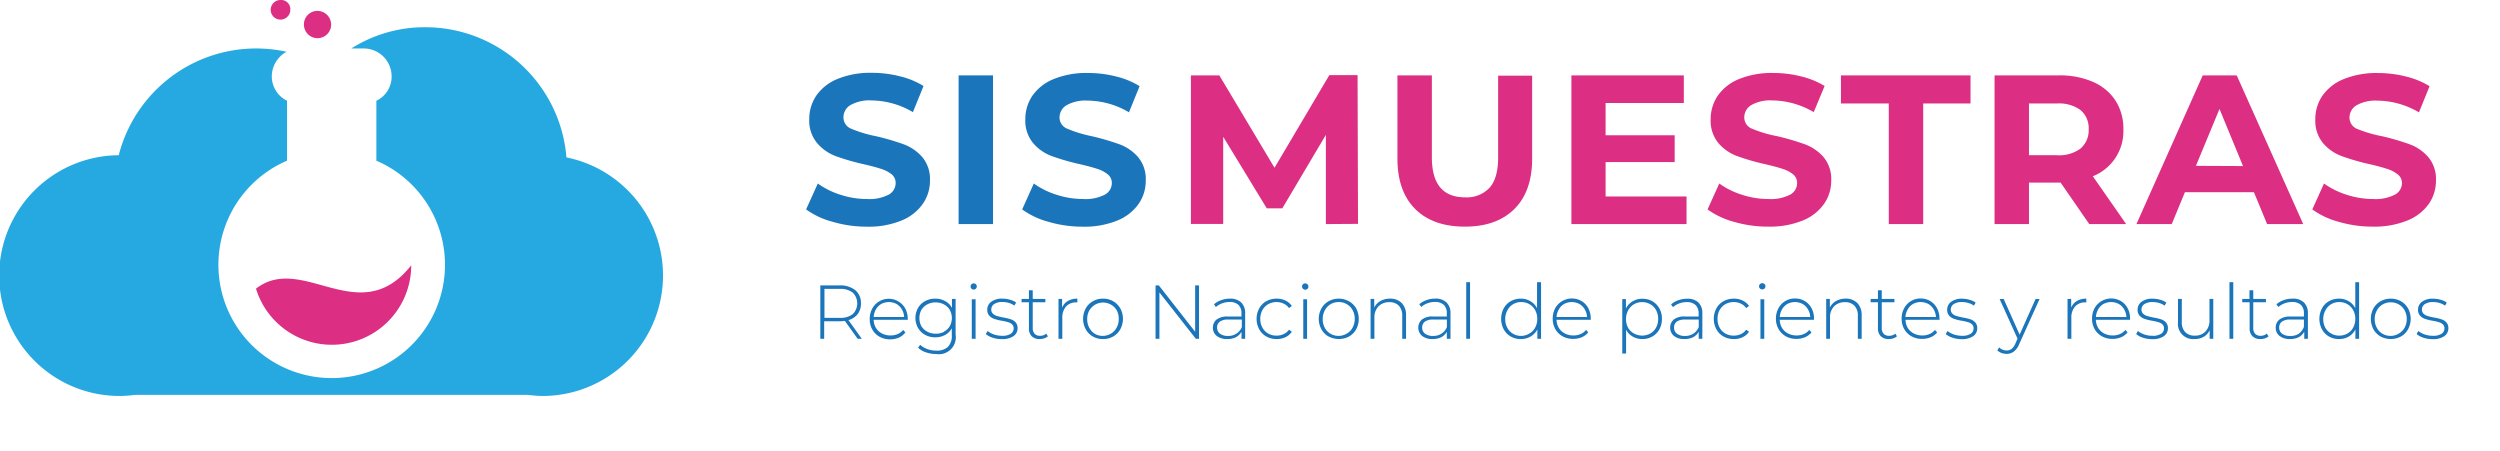 <svg xmlns="http://www.w3.org/2000/svg" viewBox="0 0 459 82.81"><g id="b616e01e-b60a-48b7-bdcd-1625e6765206" data-name="Layer 2"><g id="abc0907c-bb5c-483f-9bff-e7332901eef5" data-name="Layer 1"><g style="isolation:isolate"><path d="M152.9,40.73A14.66,14.66,0,0,1,148,38.45l2.15-4.76a14.52,14.52,0,0,0,4.17,2.07,15.65,15.65,0,0,0,4.84.78,7.78,7.78,0,0,0,4-.8,2.42,2.42,0,0,0,1.28-2.13A2,2,0,0,0,163.7,32a6,6,0,0,0-1.95-1c-.79-.26-1.86-.55-3.22-.86a42,42,0,0,1-5.1-1.48A8.29,8.29,0,0,1,150,26.24a6.42,6.42,0,0,1-1.42-4.37,7.61,7.61,0,0,1,1.29-4.31,8.69,8.69,0,0,1,3.88-3.06,15.89,15.89,0,0,1,6.33-1.13,20.73,20.73,0,0,1,5.11.63,14.89,14.89,0,0,1,4.37,1.79l-1.95,4.8a15.22,15.22,0,0,0-7.57-2.15,7.08,7.08,0,0,0-3.91.86,2.61,2.61,0,0,0-1.27,2.26,2.22,2.22,0,0,0,1.46,2.09A23.24,23.24,0,0,0,160.8,25a44.56,44.56,0,0,1,5.11,1.49,8.42,8.42,0,0,1,3.41,2.34,6.25,6.25,0,0,1,1.42,4.32,7.35,7.35,0,0,1-1.31,4.27,8.76,8.76,0,0,1-3.92,3.07,16,16,0,0,1-6.35,1.13A22.12,22.12,0,0,1,152.9,40.73Z" style="fill:#1b75bb"/><path d="M176,13.84h6.32v27.3H176Z" style="fill:#1b75bb"/><path d="M192.52,40.73a14.7,14.7,0,0,1-4.85-2.28l2.14-4.76A14.52,14.52,0,0,0,194,35.76a15.75,15.75,0,0,0,4.84.78,7.78,7.78,0,0,0,4-.8,2.41,2.41,0,0,0,1.29-2.13,2,2,0,0,0-.77-1.62,5.79,5.79,0,0,0-1.95-1c-.79-.26-1.86-.55-3.21-.86a42.28,42.28,0,0,1-5.11-1.48,8.19,8.19,0,0,1-3.41-2.38,6.42,6.42,0,0,1-1.43-4.37,7.61,7.61,0,0,1,1.29-4.31,8.75,8.75,0,0,1,3.88-3.06,15.91,15.91,0,0,1,6.34-1.13,20.85,20.85,0,0,1,5.11.63,14.83,14.83,0,0,1,4.36,1.79l-1.95,4.8a15.21,15.21,0,0,0-7.56-2.15,7.1,7.1,0,0,0-3.92.86,2.61,2.61,0,0,0-1.27,2.26A2.22,2.22,0,0,0,196,23.65,23.47,23.47,0,0,0,200.42,25a44.56,44.56,0,0,1,5.11,1.49,8.42,8.42,0,0,1,3.41,2.34,6.25,6.25,0,0,1,1.42,4.32,7.42,7.42,0,0,1-1.3,4.27,8.82,8.82,0,0,1-3.92,3.07,16,16,0,0,1-6.36,1.13A22.18,22.18,0,0,1,192.52,40.73Z" style="fill:#1b75bb"/></g><g style="isolation:isolate"><path d="M243.43,41.14l0-16.38-8,13.49h-2.85l-8-13.14v16h-5.93V13.84h5.22L234,30.8l10.06-17h5.19l.08,27.3Z" style="fill:#dc2e82"/><path d="M259.83,38.37q-3.25-3.24-3.26-9.24V13.84h6.32V28.89q0,7.34,6.09,7.34a5.72,5.72,0,0,0,4.52-1.78q1.56-1.77,1.56-5.56v-15h6.24V29.13q0,6-3.26,9.24t-9.1,3.24Q263.09,41.61,259.83,38.37Z" style="fill:#dc2e82"/><path d="M309.65,36.07v5.07H288.51V13.84h20.64v5.07H294.79v5.93h12.68v4.91H294.79v6.32Z" style="fill:#dc2e82"/><path d="M318.37,40.73a14.76,14.76,0,0,1-4.86-2.28l2.15-4.76a14.52,14.52,0,0,0,4.17,2.07,15.65,15.65,0,0,0,4.84.78,7.78,7.78,0,0,0,4-.8,2.42,2.42,0,0,0,1.28-2.13,2,2,0,0,0-.76-1.62,6,6,0,0,0-1.95-1c-.79-.26-1.86-.55-3.22-.86a42,42,0,0,1-5.1-1.48,8.29,8.29,0,0,1-3.42-2.38,6.42,6.42,0,0,1-1.42-4.37,7.61,7.61,0,0,1,1.29-4.31,8.69,8.69,0,0,1,3.88-3.06,15.86,15.86,0,0,1,6.33-1.13,20.73,20.73,0,0,1,5.11.63A14.89,14.89,0,0,1,335,15.79l-2,4.8a15.22,15.22,0,0,0-7.57-2.15,7.08,7.08,0,0,0-3.91.86,2.61,2.61,0,0,0-1.27,2.26,2.21,2.21,0,0,0,1.46,2.09A23.24,23.24,0,0,0,326.27,25a43.72,43.72,0,0,1,5.1,1.49,8.39,8.39,0,0,1,3.42,2.34,6.25,6.25,0,0,1,1.42,4.32,7.35,7.35,0,0,1-1.31,4.27A8.79,8.79,0,0,1,331,40.48a16.11,16.11,0,0,1-6.36,1.13A22.12,22.12,0,0,1,318.37,40.73Z" style="fill:#dc2e82"/><path d="M346.78,19H338V13.84h23.79V19H353.1V41.14h-6.32Z" style="fill:#dc2e82"/><path d="M383.59,41.14l-5.26-7.61h-5.81v7.61H366.2V13.84H378a15.1,15.1,0,0,1,6.3,1.21,9.31,9.31,0,0,1,4.11,3.43,9.48,9.48,0,0,1,1.44,5.27,8.88,8.88,0,0,1-5.61,8.61l6.12,8.78ZM382,20.22A6.63,6.63,0,0,0,377.67,19h-5.15V28.5h5.15A6.58,6.58,0,0,0,382,27.26a4.38,4.38,0,0,0,1.48-3.51A4.34,4.34,0,0,0,382,20.22Z" style="fill:#dc2e82"/><path d="M413.82,35.29H401.15l-2.42,5.85h-6.48l12.17-27.3h6.24l12.21,27.3h-6.63Zm-2-4.8L407.5,20l-4.33,10.45Z" style="fill:#dc2e82"/><path d="M429.4,40.73a14.76,14.76,0,0,1-4.86-2.28l2.15-4.76a14.52,14.52,0,0,0,4.17,2.07,15.7,15.7,0,0,0,4.84.78,7.78,7.78,0,0,0,4-.8A2.42,2.42,0,0,0,441,33.61,2,2,0,0,0,440.2,32a5.79,5.79,0,0,0-1.95-1c-.79-.26-1.86-.55-3.21-.86a41.74,41.74,0,0,1-5.11-1.48,8.29,8.29,0,0,1-3.42-2.38,6.47,6.47,0,0,1-1.42-4.37,7.61,7.61,0,0,1,1.29-4.31,8.75,8.75,0,0,1,3.88-3.06,15.91,15.91,0,0,1,6.34-1.13,20.71,20.71,0,0,1,5.1.63,14.89,14.89,0,0,1,4.37,1.79l-1.95,4.8a15.21,15.21,0,0,0-7.56-2.15,7.1,7.1,0,0,0-3.92.86,2.61,2.61,0,0,0-1.27,2.26,2.22,2.22,0,0,0,1.46,2.09A23.47,23.47,0,0,0,437.3,25a44.56,44.56,0,0,1,5.11,1.49,8.42,8.42,0,0,1,3.41,2.34,6.25,6.25,0,0,1,1.42,4.32,7.42,7.42,0,0,1-1.3,4.27A8.82,8.82,0,0,1,442,40.48a16.08,16.08,0,0,1-6.36,1.13A22.12,22.12,0,0,1,429.4,40.73Z" style="fill:#dc2e82"/></g><rect x="149" y="51.81" width="310" height="31" style="fill:none"/><g style="isolation:isolate"><path d="M157.46,62.2l-2.34-3.28a6.55,6.55,0,0,1-1,.07h-2.8V62.2h-.71V52.4h3.51a4.4,4.4,0,0,1,2.9.87,3,3,0,0,1,1.05,2.43,3.16,3.16,0,0,1-.59,1.95,3.2,3.2,0,0,1-1.71,1.12l2.46,3.43Zm-3.29-3.84a3.65,3.65,0,0,0,2.4-.69,2.78,2.78,0,0,0,0-3.94,3.65,3.65,0,0,0-2.4-.69h-2.8v5.32Z" style="fill:#1b75bb"/><path d="M166.69,58.71H160.4a3.07,3.07,0,0,0,.44,1.52,2.73,2.73,0,0,0,1.1,1,3.32,3.32,0,0,0,1.56.36,3.24,3.24,0,0,0,1.32-.26,2.46,2.46,0,0,0,1-.76l.41.46A3.15,3.15,0,0,1,165,62a4,4,0,0,1-1.56.3,3.87,3.87,0,0,1-1.94-.47,3.47,3.47,0,0,1-1.34-1.32,3.8,3.8,0,0,1-.48-1.92,4,4,0,0,1,.45-1.91,3.38,3.38,0,0,1,1.25-1.32,3.45,3.45,0,0,1,4.83,1.3,4,4,0,0,1,.45,1.91Zm-4.86-2.92a2.63,2.63,0,0,0-1,1,3.11,3.11,0,0,0-.42,1.41H166a3,3,0,0,0-.42-1.4,2.73,2.73,0,0,0-1-1,3,3,0,0,0-2.77,0Z" style="fill:#1b75bb"/><path d="M175.45,54.89v6.52A3.11,3.11,0,0,1,171.91,65a5.65,5.65,0,0,1-1.9-.31,3.74,3.74,0,0,1-1.45-.85l.38-.53a4,4,0,0,0,1.32.78,4.67,4.67,0,0,0,1.64.28,2.94,2.94,0,0,0,2.15-.69,2.9,2.9,0,0,0,.7-2.15V60.27a3.12,3.12,0,0,1-1.24,1.23,3.71,3.71,0,0,1-1.8.43,3.81,3.81,0,0,1-1.85-.45,3.4,3.4,0,0,1-1.31-1.27,3.75,3.75,0,0,1,0-3.67,3.31,3.31,0,0,1,1.31-1.26,3.81,3.81,0,0,1,1.85-.45,3.67,3.67,0,0,1,1.82.45,3,3,0,0,1,1.25,1.26V54.89Zm-2.14,6a2.68,2.68,0,0,0,1.07-1,3.14,3.14,0,0,0,0-3,2.79,2.79,0,0,0-1.07-1,3.27,3.27,0,0,0-1.54-.37,3.21,3.21,0,0,0-1.53.37,2.79,2.79,0,0,0-1.07,1,3.21,3.21,0,0,0,0,3,2.68,2.68,0,0,0,1.07,1,3.09,3.09,0,0,0,1.53.37A3.16,3.16,0,0,0,173.31,60.93Z" style="fill:#1b75bb"/><path d="M178.36,53a.58.58,0,0,1,0-.8.54.54,0,0,1,.41-.17.57.57,0,0,1,.41.16.58.58,0,0,1,0,.8.54.54,0,0,1-.41.17A.57.57,0,0,1,178.36,53Zm.06,1.94h.7V62.2h-.7Z" style="fill:#1b75bb"/><path d="M182.24,62a3.44,3.44,0,0,1-1.24-.67l.32-.56a3.79,3.79,0,0,0,1.15.63,4.6,4.6,0,0,0,1.48.25,2.83,2.83,0,0,0,1.63-.37,1.16,1.16,0,0,0,.53-1,1,1,0,0,0-.29-.73,1.69,1.69,0,0,0-.71-.39,9.78,9.78,0,0,0-1.16-.27,8.2,8.2,0,0,1-1.4-.34,2.19,2.19,0,0,1-.91-.58,1.6,1.6,0,0,1-.38-1.12A1.76,1.76,0,0,1,182,55.4a3.25,3.25,0,0,1,2.05-.57,5.08,5.08,0,0,1,1.39.2,3.33,3.33,0,0,1,1.12.52l-.32.56a3.21,3.21,0,0,0-1-.49,4.32,4.32,0,0,0-1.18-.17,2.63,2.63,0,0,0-1.54.38,1.16,1.16,0,0,0-.52,1,1,1,0,0,0,.3.76A1.7,1.7,0,0,0,183,58a11,11,0,0,0,1.19.29,9.4,9.4,0,0,1,1.38.33,2,2,0,0,1,.89.56,1.55,1.55,0,0,1,.37,1.08,1.73,1.73,0,0,1-.76,1.46,3.6,3.6,0,0,1-2.13.54A5.18,5.18,0,0,1,182.24,62Z" style="fill:#1b75bb"/><path d="M192.39,61.74a1.94,1.94,0,0,1-.66.38,2.63,2.63,0,0,1-.84.13,2,2,0,0,1-1.47-.52,2,2,0,0,1-.51-1.46V55.49h-1.35v-.6h1.35v-1.6h.7v1.6h2.32v.6h-2.32V60.2a1.54,1.54,0,0,0,.34,1.08,1.31,1.31,0,0,0,1,.37,1.64,1.64,0,0,0,1.14-.4Z" style="fill:#1b75bb"/><path d="M196.06,55.26a3.4,3.4,0,0,1,1.74-.43v.69h-.17a2.44,2.44,0,0,0-1.91.76,3.08,3.08,0,0,0-.68,2.12V62.2h-.7V54.89H195v1.6A2.49,2.49,0,0,1,196.06,55.26Z" style="fill:#1b75bb"/><path d="M200.65,61.78a3.35,3.35,0,0,1-1.31-1.33,4,4,0,0,1,0-3.82,3.39,3.39,0,0,1,1.31-1.32,3.63,3.63,0,0,1,1.86-.48,3.67,3.67,0,0,1,1.87.48,3.46,3.46,0,0,1,1.31,1.32,4,4,0,0,1,0,3.82,3.42,3.42,0,0,1-1.31,1.33,3.66,3.66,0,0,1-1.87.47A3.62,3.62,0,0,1,200.65,61.78Zm3.37-.55a2.82,2.82,0,0,0,1-1.09,3.24,3.24,0,0,0,.38-1.6,3.2,3.2,0,0,0-.38-1.59A2.92,2.92,0,0,0,200,57a3.2,3.2,0,0,0-.39,1.59,3.24,3.24,0,0,0,.39,1.6,2.82,2.82,0,0,0,1,1.09,2.89,2.89,0,0,0,1.5.39A2.93,2.93,0,0,0,204,61.23Z" style="fill:#1b75bb"/><path d="M220.14,52.4v9.8h-.59l-6.68-8.51V62.2h-.71V52.4h.6l6.67,8.51V52.4Z" style="fill:#1b75bb"/><path d="M227.88,55.53a2.65,2.65,0,0,1,.73,2V62.2h-.67V60.9a2.58,2.58,0,0,1-1,1,3.51,3.51,0,0,1-1.61.35,3,3,0,0,1-1.93-.57,1.86,1.86,0,0,1-.71-1.51,1.88,1.88,0,0,1,.65-1.48,3.13,3.13,0,0,1,2.08-.57h2.51v-.58a2.06,2.06,0,0,0-.55-1.56,2.27,2.27,0,0,0-1.62-.53,3.81,3.81,0,0,0-1.39.25,3.49,3.49,0,0,0-1.13.67l-.35-.5a3.72,3.72,0,0,1,1.32-.76,4.58,4.58,0,0,1,1.61-.28A2.86,2.86,0,0,1,227.88,55.53ZM227,61.26a2.51,2.51,0,0,0,1-1.22V58.67h-2.49a2.48,2.48,0,0,0-1.56.39,1.29,1.29,0,0,0-.49,1.08,1.35,1.35,0,0,0,.54,1.13,2.4,2.4,0,0,0,1.49.41A2.74,2.74,0,0,0,227,61.26Z" style="fill:#1b75bb"/><path d="M232.5,61.78a3.35,3.35,0,0,1-1.31-1.33,4.06,4.06,0,0,1,0-3.83,3.33,3.33,0,0,1,1.31-1.32,3.89,3.89,0,0,1,1.91-.47,3.68,3.68,0,0,1,1.6.35,2.91,2.91,0,0,1,1.17,1l-.52.38a2.46,2.46,0,0,0-1-.82,3,3,0,0,0-1.28-.28,3.07,3.07,0,0,0-1.54.39,2.82,2.82,0,0,0-1.06,1.08,3.28,3.28,0,0,0-.39,1.61,3.23,3.23,0,0,0,.39,1.61,2.78,2.78,0,0,0,1.06,1.09,3.06,3.06,0,0,0,1.54.38,3,3,0,0,0,1.28-.27,2.46,2.46,0,0,0,1-.82l.52.38a2.91,2.91,0,0,1-1.17,1,3.67,3.67,0,0,1-1.6.34A3.78,3.78,0,0,1,232.5,61.78Z" style="fill:#1b75bb"/><path d="M239.22,53a.56.56,0,0,1,0-.8.53.53,0,0,1,.41-.17.54.54,0,0,1,.4.16.57.57,0,0,1-.4,1A.56.56,0,0,1,239.22,53Zm.06,1.94h.7V62.2h-.7Z" style="fill:#1b75bb"/><path d="M243.92,61.78a3.42,3.42,0,0,1-1.31-1.33,4,4,0,0,1,0-3.82,3.46,3.46,0,0,1,1.31-1.32,3.88,3.88,0,0,1,3.74,0A3.53,3.53,0,0,1,249,56.63a4.12,4.12,0,0,1,0,3.82,3.49,3.49,0,0,1-1.31,1.33,4,4,0,0,1-3.74,0Zm3.37-.55a2.69,2.69,0,0,0,1.05-1.09,3.24,3.24,0,0,0,.39-1.6,3.2,3.2,0,0,0-.39-1.59,2.69,2.69,0,0,0-1.05-1.09,2.81,2.81,0,0,0-1.5-.4,2.87,2.87,0,0,0-1.51.4A2.82,2.82,0,0,0,243.23,57a3.31,3.31,0,0,0-.38,1.59,3.35,3.35,0,0,0,.38,1.6,2.82,2.82,0,0,0,1.05,1.09,3,3,0,0,0,1.51.39A2.89,2.89,0,0,0,247.29,61.23Z" style="fill:#1b75bb"/><path d="M257.35,55.63a3.12,3.12,0,0,1,.8,2.3V62.2h-.7V58a2.6,2.6,0,0,0-.62-1.87,2.33,2.33,0,0,0-1.75-.65,2.71,2.71,0,0,0-2,.77,2.91,2.91,0,0,0-.74,2.08V62.2h-.7V54.89h.67v1.58a2.78,2.78,0,0,1,1.13-1.2,3.47,3.47,0,0,1,1.77-.44A2.93,2.93,0,0,1,257.35,55.63Z" style="fill:#1b75bb"/><path d="M265.58,55.53a2.65,2.65,0,0,1,.73,2V62.2h-.67V60.9a2.46,2.46,0,0,1-1,1,3.51,3.51,0,0,1-1.61.35,3,3,0,0,1-1.93-.57,2,2,0,0,1-.05-3,3.1,3.1,0,0,1,2.08-.57h2.5v-.58a2.06,2.06,0,0,0-.55-1.56,2.27,2.27,0,0,0-1.62-.53,3.85,3.85,0,0,0-1.39.25,3.49,3.49,0,0,0-1.13.67l-.35-.5a3.81,3.81,0,0,1,1.32-.76,4.58,4.58,0,0,1,1.61-.28A2.86,2.86,0,0,1,265.58,55.53Zm-.93,5.73a2.51,2.51,0,0,0,1-1.22V58.67h-2.49a2.48,2.48,0,0,0-1.56.39,1.32,1.32,0,0,0-.49,1.08,1.35,1.35,0,0,0,.54,1.13,2.41,2.41,0,0,0,1.5.41A2.73,2.73,0,0,0,264.65,61.26Z" style="fill:#1b75bb"/><path d="M269.2,51.81h.7V62.2h-.7Z" style="fill:#1b75bb"/><path d="M282.94,51.81V62.2h-.68V60.48A3.16,3.16,0,0,1,281,61.79a3.42,3.42,0,0,1-1.78.46,3.61,3.61,0,0,1-1.85-.47,3.41,3.41,0,0,1-1.29-1.32,4.16,4.16,0,0,1,0-3.84,3.34,3.34,0,0,1,1.29-1.32,3.71,3.71,0,0,1,1.85-.47,3.38,3.38,0,0,1,1.76.47,3.2,3.2,0,0,1,1.22,1.28V51.81Zm-2.13,9.42a2.82,2.82,0,0,0,1.05-1.09,3.35,3.35,0,0,0,.38-1.6,3.31,3.31,0,0,0-.38-1.59,2.82,2.82,0,0,0-1.05-1.09,2.87,2.87,0,0,0-1.51-.4,2.81,2.81,0,0,0-1.5.4A2.69,2.69,0,0,0,276.75,57a3.2,3.2,0,0,0-.39,1.59,3.24,3.24,0,0,0,.39,1.6,2.69,2.69,0,0,0,1.05,1.09,2.89,2.89,0,0,0,1.5.39A3,3,0,0,0,280.81,61.23Z" style="fill:#1b75bb"/><path d="M292.07,58.71h-6.29a3.07,3.07,0,0,0,.44,1.52,2.8,2.8,0,0,0,1.1,1,3.32,3.32,0,0,0,1.56.36,3.24,3.24,0,0,0,1.32-.26,2.49,2.49,0,0,0,1-.76l.4.46a3.11,3.11,0,0,1-1.19.89,4.1,4.1,0,0,1-1.57.3,3.9,3.9,0,0,1-1.94-.47,3.47,3.47,0,0,1-1.34-1.32,3.8,3.8,0,0,1-.48-1.92,4,4,0,0,1,.45-1.91,3.52,3.52,0,0,1,4.83-1.33,3.35,3.35,0,0,1,1.25,1.31,4,4,0,0,1,.45,1.91Zm-4.86-2.92a2.54,2.54,0,0,0-1,1,3.11,3.11,0,0,0-.43,1.41h5.6a3,3,0,0,0-.42-1.4,2.66,2.66,0,0,0-1-1,3,3,0,0,0-2.77,0Z" style="fill:#1b75bb"/><path d="M303.37,55.31a3.41,3.41,0,0,1,1.29,1.32,3.76,3.76,0,0,1,.47,1.91,3.86,3.86,0,0,1-.47,1.93,3.32,3.32,0,0,1-1.29,1.31,3.61,3.61,0,0,1-1.85.47,3.46,3.46,0,0,1-1.75-.45,3.17,3.17,0,0,1-1.22-1.27v4.38h-.7v-10h.67v1.72a3.24,3.24,0,0,1,1.23-1.31,3.44,3.44,0,0,1,1.77-.47A3.62,3.62,0,0,1,303.37,55.31ZM303,61.23a2.78,2.78,0,0,0,1.06-1.09,3.35,3.35,0,0,0,.38-1.6,3.31,3.31,0,0,0-.38-1.59A2.78,2.78,0,0,0,303,55.86a3.05,3.05,0,0,0-3,0A2.82,2.82,0,0,0,298.92,57a3.31,3.31,0,0,0-.38,1.59,3.35,3.35,0,0,0,.38,1.6A2.82,2.82,0,0,0,300,61.23a3.12,3.12,0,0,0,3,0Z" style="fill:#1b75bb"/><path d="M311.82,55.53a2.65,2.65,0,0,1,.73,2V62.2h-.67V60.9a2.46,2.46,0,0,1-1,1,3.51,3.51,0,0,1-1.61.35,3,3,0,0,1-1.93-.57,2,2,0,0,1-.05-3,3.1,3.1,0,0,1,2.08-.57h2.5v-.58A2.06,2.06,0,0,0,311.3,56a2.27,2.27,0,0,0-1.62-.53,3.85,3.85,0,0,0-1.39.25,3.6,3.6,0,0,0-1.13.67l-.35-.5a3.81,3.81,0,0,1,1.32-.76,4.58,4.58,0,0,1,1.61-.28A2.86,2.86,0,0,1,311.82,55.53Zm-.93,5.73a2.51,2.51,0,0,0,1-1.22V58.67h-2.49a2.48,2.48,0,0,0-1.56.39,1.31,1.31,0,0,0-.48,1.08,1.34,1.34,0,0,0,.53,1.13,2.41,2.41,0,0,0,1.5.41A2.73,2.73,0,0,0,310.89,61.26Z" style="fill:#1b75bb"/><path d="M316.44,61.78a3.35,3.35,0,0,1-1.31-1.33,4.06,4.06,0,0,1,0-3.83,3.33,3.33,0,0,1,1.31-1.32,3.89,3.89,0,0,1,1.91-.47,3.65,3.65,0,0,1,1.6.35,2.91,2.91,0,0,1,1.17,1l-.52.38a2.39,2.39,0,0,0-1-.82,3,3,0,0,0-1.28-.28,3.07,3.07,0,0,0-1.54.39,2.82,2.82,0,0,0-1.06,1.08,3.27,3.27,0,0,0-.38,1.61,3.22,3.22,0,0,0,.38,1.61,2.78,2.78,0,0,0,1.06,1.09,3.06,3.06,0,0,0,1.54.38,3,3,0,0,0,1.28-.27,2.39,2.39,0,0,0,1-.82l.52.38a2.91,2.91,0,0,1-1.17,1,3.64,3.64,0,0,1-1.6.34A3.78,3.78,0,0,1,316.44,61.78Z" style="fill:#1b75bb"/><path d="M323.16,53a.57.57,0,0,1,.41-1,.57.57,0,0,1,.41.16.58.58,0,0,1,0,.8.54.54,0,0,1-.41.17A.57.57,0,0,1,323.16,53Zm.06,1.94h.7V62.2h-.7Z" style="fill:#1b75bb"/><path d="M333.05,58.71h-6.29a3,3,0,0,0,.44,1.52,2.77,2.77,0,0,0,1.09,1,3.39,3.39,0,0,0,1.57.36,3.24,3.24,0,0,0,1.32-.26,2.53,2.53,0,0,0,1-.76l.41.46a3.15,3.15,0,0,1-1.2.89,4,4,0,0,1-1.56.3,3.85,3.85,0,0,1-1.94-.47,3.47,3.47,0,0,1-1.34-1.32,3.81,3.81,0,0,1-.49-1.92,4,4,0,0,1,.46-1.91,3.38,3.38,0,0,1,1.25-1.32,3.43,3.43,0,0,1,1.79-.48,3.47,3.47,0,0,1,1.79.47,3.42,3.42,0,0,1,1.25,1.31,4,4,0,0,1,.45,1.91Zm-4.86-2.92a2.63,2.63,0,0,0-1,1,3,3,0,0,0-.42,1.41h5.59a2.74,2.74,0,0,0-.42-1.4,2.63,2.63,0,0,0-1-1,3,3,0,0,0-2.77,0Z" style="fill:#1b75bb"/><path d="M341,55.63a3.12,3.12,0,0,1,.8,2.3V62.2h-.7V58a2.6,2.6,0,0,0-.62-1.87,2.33,2.33,0,0,0-1.75-.65,2.71,2.71,0,0,0-2,.77,2.91,2.91,0,0,0-.74,2.08V62.2h-.7V54.89h.67v1.58a2.84,2.84,0,0,1,1.13-1.2,3.47,3.47,0,0,1,1.77-.44A2.93,2.93,0,0,1,341,55.63Z" style="fill:#1b75bb"/><path d="M348.28,61.74a1.89,1.89,0,0,1-.67.38,2.53,2.53,0,0,1-.83.13,2,2,0,0,1-1.47-.52,2,2,0,0,1-.52-1.46V55.49h-1.34v-.6h1.34v-1.6h.7v1.6h2.33v.6h-2.33V60.2a1.54,1.54,0,0,0,.35,1.08,1.28,1.28,0,0,0,1,.37,1.64,1.64,0,0,0,1.14-.4Z" style="fill:#1b75bb"/><path d="M356.13,58.71h-6.28a3.06,3.06,0,0,0,.43,1.52,2.8,2.8,0,0,0,1.1,1,3.32,3.32,0,0,0,1.56.36,3.18,3.18,0,0,0,1.32-.26,2.49,2.49,0,0,0,1-.76l.4.46a3,3,0,0,1-1.19.89,4,4,0,0,1-1.56.3,3.91,3.91,0,0,1-1.95-.47,3.54,3.54,0,0,1-1.34-1.32,3.8,3.8,0,0,1-.48-1.92,3.91,3.91,0,0,1,.46-1.91,3.38,3.38,0,0,1,3-1.8,3.49,3.49,0,0,1,1.79.47,3.4,3.4,0,0,1,1.24,1.31,4,4,0,0,1,.46,1.91Zm-4.86-2.92a2.54,2.54,0,0,0-1,1,3.11,3.11,0,0,0-.43,1.41h5.6a3,3,0,0,0-.42-1.4,2.63,2.63,0,0,0-1-1,3,3,0,0,0-2.78,0Z" style="fill:#1b75bb"/><path d="M358.48,62a3.52,3.52,0,0,1-1.24-.67l.32-.56a3.73,3.73,0,0,0,1.16.63,4.54,4.54,0,0,0,1.47.25,2.83,2.83,0,0,0,1.63-.37,1.16,1.16,0,0,0,.53-1,1,1,0,0,0-.29-.73,1.69,1.69,0,0,0-.71-.39,9.32,9.32,0,0,0-1.16-.27,8.45,8.45,0,0,1-1.4-.34,2.19,2.19,0,0,1-.91-.58,1.6,1.6,0,0,1-.38-1.12,1.75,1.75,0,0,1,.73-1.44,3.23,3.23,0,0,1,2-.57,5.06,5.06,0,0,1,1.38.2,3.33,3.33,0,0,1,1.12.52l-.32.56a3.21,3.21,0,0,0-1-.49,4.26,4.26,0,0,0-1.18-.17,2.63,2.63,0,0,0-1.54.38,1.18,1.18,0,0,0-.52,1,1,1,0,0,0,.3.76,1.7,1.7,0,0,0,.72.41,10.67,10.67,0,0,0,1.2.29,9.4,9.4,0,0,1,1.38.33,2,2,0,0,1,.88.56,1.51,1.51,0,0,1,.37,1.08,1.71,1.71,0,0,1-.76,1.46,3.6,3.6,0,0,1-2.13.54A5.27,5.27,0,0,1,358.48,62Z" style="fill:#1b75bb"/><path d="M374.47,54.89l-3.75,8.3a3.22,3.22,0,0,1-1,1.37,2.17,2.17,0,0,1-1.31.41,2.71,2.71,0,0,1-.95-.17,2,2,0,0,1-.75-.49l.35-.53a1.85,1.85,0,0,0,1.36.57,1.4,1.4,0,0,0,.91-.29,2.51,2.51,0,0,0,.7-1l.39-.88-3.29-7.28h.75l2.92,6.54,2.93-6.54Z" style="fill:#1b75bb"/><path d="M381.32,55.26a3.34,3.34,0,0,1,1.73-.43v.69h-.16a2.43,2.43,0,0,0-1.91.76,3.08,3.08,0,0,0-.68,2.12V62.2h-.7V54.89h.67v1.6A2.49,2.49,0,0,1,381.32,55.26Z" style="fill:#1b75bb"/><path d="M391.09,58.71H384.8a3.07,3.07,0,0,0,.44,1.52,2.73,2.73,0,0,0,1.1,1,3.32,3.32,0,0,0,1.56.36,3.21,3.21,0,0,0,1.32-.26,2.49,2.49,0,0,0,1-.76l.4.46a3.11,3.11,0,0,1-1.19.89,4.1,4.1,0,0,1-1.57.3,3.9,3.9,0,0,1-1.94-.47,3.47,3.47,0,0,1-1.34-1.32,3.8,3.8,0,0,1-.48-1.92,4,4,0,0,1,.45-1.91,3.52,3.52,0,0,1,4.83-1.33,3.35,3.35,0,0,1,1.25,1.31,4,4,0,0,1,.45,1.91Zm-4.86-2.92a2.63,2.63,0,0,0-1,1,3.23,3.23,0,0,0-.42,1.41h5.6a3,3,0,0,0-.42-1.4,2.66,2.66,0,0,0-1-1,3,3,0,0,0-2.77,0Z" style="fill:#1b75bb"/><path d="M393.44,62a3.44,3.44,0,0,1-1.24-.67l.32-.56a3.79,3.79,0,0,0,1.15.63,4.6,4.6,0,0,0,1.48.25,2.83,2.83,0,0,0,1.63-.37,1.16,1.16,0,0,0,.53-1,1,1,0,0,0-.29-.73,1.69,1.69,0,0,0-.71-.39,9.78,9.78,0,0,0-1.16-.27,8.2,8.2,0,0,1-1.4-.34,2.19,2.19,0,0,1-.91-.58,1.6,1.6,0,0,1-.38-1.12,1.76,1.76,0,0,1,.72-1.44,3.25,3.25,0,0,1,2.05-.57,5.08,5.08,0,0,1,1.39.2,3.33,3.33,0,0,1,1.12.52l-.32.56a3.21,3.21,0,0,0-1-.49,4.32,4.32,0,0,0-1.18-.17,2.63,2.63,0,0,0-1.54.38,1.16,1.16,0,0,0-.52,1,1,1,0,0,0,.3.76,1.7,1.7,0,0,0,.72.41,11,11,0,0,0,1.19.29,9.4,9.4,0,0,1,1.38.33,2,2,0,0,1,.89.56,1.55,1.55,0,0,1,.37,1.08,1.73,1.73,0,0,1-.76,1.46,3.6,3.6,0,0,1-2.13.54A5.18,5.18,0,0,1,393.44,62Z" style="fill:#1b75bb"/><path d="M406.36,54.89V62.2h-.67V60.63a2.73,2.73,0,0,1-1.08,1.2,3.22,3.22,0,0,1-1.68.42,2.79,2.79,0,0,1-3.05-3.09V54.89h.7V59.1a2.57,2.57,0,0,0,.63,1.88,2.37,2.37,0,0,0,1.78.64,2.52,2.52,0,0,0,1.95-.77,2.9,2.9,0,0,0,.72-2.07V54.89Z" style="fill:#1b75bb"/><path d="M409.33,51.81h.7V62.2h-.7Z" style="fill:#1b75bb"/><path d="M416.51,61.74a1.76,1.76,0,0,1-.66.38,2.57,2.57,0,0,1-.83.13,2,2,0,0,1-1.47-.52,2,2,0,0,1-.52-1.46V55.49h-1.35v-.6H413v-1.6h.7v1.6h2.32v.6h-2.32V60.2a1.54,1.54,0,0,0,.34,1.08,1.32,1.32,0,0,0,1,.37,1.63,1.63,0,0,0,1.13-.4Z" style="fill:#1b75bb"/><path d="M423,55.53a2.69,2.69,0,0,1,.73,2V62.2h-.67V60.9a2.55,2.55,0,0,1-1,1,3.45,3.45,0,0,1-1.61.35,3,3,0,0,1-1.92-.57,1.86,1.86,0,0,1-.71-1.51,1.88,1.88,0,0,1,.65-1.48,3.13,3.13,0,0,1,2.08-.57H423v-.58a2.1,2.1,0,0,0-.55-1.56,2.27,2.27,0,0,0-1.62-.53,3.81,3.81,0,0,0-1.39.25,3.49,3.49,0,0,0-1.13.67l-.35-.5a3.77,3.77,0,0,1,1.31-.76,4.62,4.62,0,0,1,1.61-.28A2.87,2.87,0,0,1,423,55.53Zm-.93,5.73A2.63,2.63,0,0,0,423,60V58.67h-2.49a2.48,2.48,0,0,0-1.56.39,1.29,1.29,0,0,0-.49,1.08,1.37,1.37,0,0,0,.53,1.13,2.45,2.45,0,0,0,1.5.41A2.76,2.76,0,0,0,422.08,61.26Z" style="fill:#1b75bb"/><path d="M433.13,51.81V62.2h-.68V60.48a3.16,3.16,0,0,1-1.22,1.31,3.45,3.45,0,0,1-1.78.46,3.61,3.61,0,0,1-1.85-.47,3.41,3.41,0,0,1-1.29-1.32,4.16,4.16,0,0,1,0-3.84,3.34,3.34,0,0,1,1.29-1.32,3.71,3.71,0,0,1,1.85-.47,3.38,3.38,0,0,1,1.76.47,3.2,3.2,0,0,1,1.22,1.28V51.81ZM431,61.23a2.82,2.82,0,0,0,1.05-1.09,3.35,3.35,0,0,0,.38-1.6,3.31,3.31,0,0,0-.38-1.59A2.82,2.82,0,0,0,431,55.86a2.87,2.87,0,0,0-1.51-.4,2.81,2.81,0,0,0-1.5.4A2.69,2.69,0,0,0,426.94,57a3.2,3.2,0,0,0-.39,1.59,3.24,3.24,0,0,0,.39,1.6A2.69,2.69,0,0,0,428,61.23a2.89,2.89,0,0,0,1.5.39A3,3,0,0,0,431,61.23Z" style="fill:#1b75bb"/><path d="M437.07,61.78a3.49,3.49,0,0,1-1.31-1.33,4.12,4.12,0,0,1,0-3.82,3.53,3.53,0,0,1,1.31-1.32,3.88,3.88,0,0,1,3.74,0,3.46,3.46,0,0,1,1.31,1.32,4,4,0,0,1,0,3.82,3.42,3.42,0,0,1-1.31,1.33,4,4,0,0,1-3.74,0Zm3.38-.55a2.82,2.82,0,0,0,1.05-1.09,3.35,3.35,0,0,0,.38-1.6A3.31,3.31,0,0,0,441.5,57a2.82,2.82,0,0,0-1.05-1.09,2.87,2.87,0,0,0-1.51-.4,2.81,2.81,0,0,0-1.5.4A2.69,2.69,0,0,0,436.39,57a3.2,3.2,0,0,0-.39,1.59,3.24,3.24,0,0,0,.39,1.6,2.69,2.69,0,0,0,1.05,1.09,2.89,2.89,0,0,0,1.5.39A3,3,0,0,0,440.45,61.23Z" style="fill:#1b75bb"/><path d="M444.93,62a3.52,3.52,0,0,1-1.24-.67l.32-.56a3.79,3.79,0,0,0,1.15.63,4.64,4.64,0,0,0,1.48.25,2.83,2.83,0,0,0,1.63-.37,1.16,1.16,0,0,0,.53-1,1,1,0,0,0-.29-.73,1.69,1.69,0,0,0-.71-.39,9.32,9.32,0,0,0-1.16-.27,8.45,8.45,0,0,1-1.4-.34,2.19,2.19,0,0,1-.91-.58,1.6,1.6,0,0,1-.38-1.12,1.76,1.76,0,0,1,.72-1.44,3.28,3.28,0,0,1,2.06-.57,5.06,5.06,0,0,1,1.38.2,3.33,3.33,0,0,1,1.12.52l-.32.56a3.21,3.21,0,0,0-1-.49,4.32,4.32,0,0,0-1.18-.17,2.63,2.63,0,0,0-1.54.38,1.18,1.18,0,0,0-.52,1,1,1,0,0,0,.3.76,1.7,1.7,0,0,0,.72.41,10.67,10.67,0,0,0,1.2.29,9.55,9.55,0,0,1,1.37.33,2,2,0,0,1,.89.56,1.51,1.51,0,0,1,.37,1.08,1.73,1.73,0,0,1-.76,1.46,3.6,3.6,0,0,1-2.13.54A5.27,5.27,0,0,1,444.93,62Z" style="fill:#1b75bb"/></g><path d="M75.5,48.71A14.57,14.57,0,0,1,47,53c2.8-2.2,5.9-2.1,9.1-1.4C62.4,53,69.2,56.71,75.5,48.71Z" style="fill:#dc2e82"/><path d="M104,28.91A26,26,0,0,0,78.1,5a25.15,25.15,0,0,0-13.6,3.9h2.3A5.12,5.12,0,0,1,71.9,14a4.9,4.9,0,0,1-2.8,4.5v11a20.8,20.8,0,1,1-16.4,0v-11A5,5,0,0,1,49.9,14a5.22,5.22,0,0,1,2.7-4.5,26.05,26.05,0,0,0-30.8,19,22.1,22.1,0,0,0,.3,44.2,24.52,24.52,0,0,0,2.7-.2H96.9a24.52,24.52,0,0,0,2.7.2,22.12,22.12,0,0,0,4.4-43.8Z" style="fill:#26a9e0"/><path d="M60.8,4.51a2.5,2.5,0,0,1-5,0A2.48,2.48,0,0,1,58.3,2,2.54,2.54,0,0,1,60.8,4.51Z" style="fill:#dc2e82"/><path d="M53.3,1.81A1.8,1.8,0,1,1,51.5,0,1.68,1.68,0,0,1,53.3,1.81Z" style="fill:#dc2e82"/></g></g></svg>